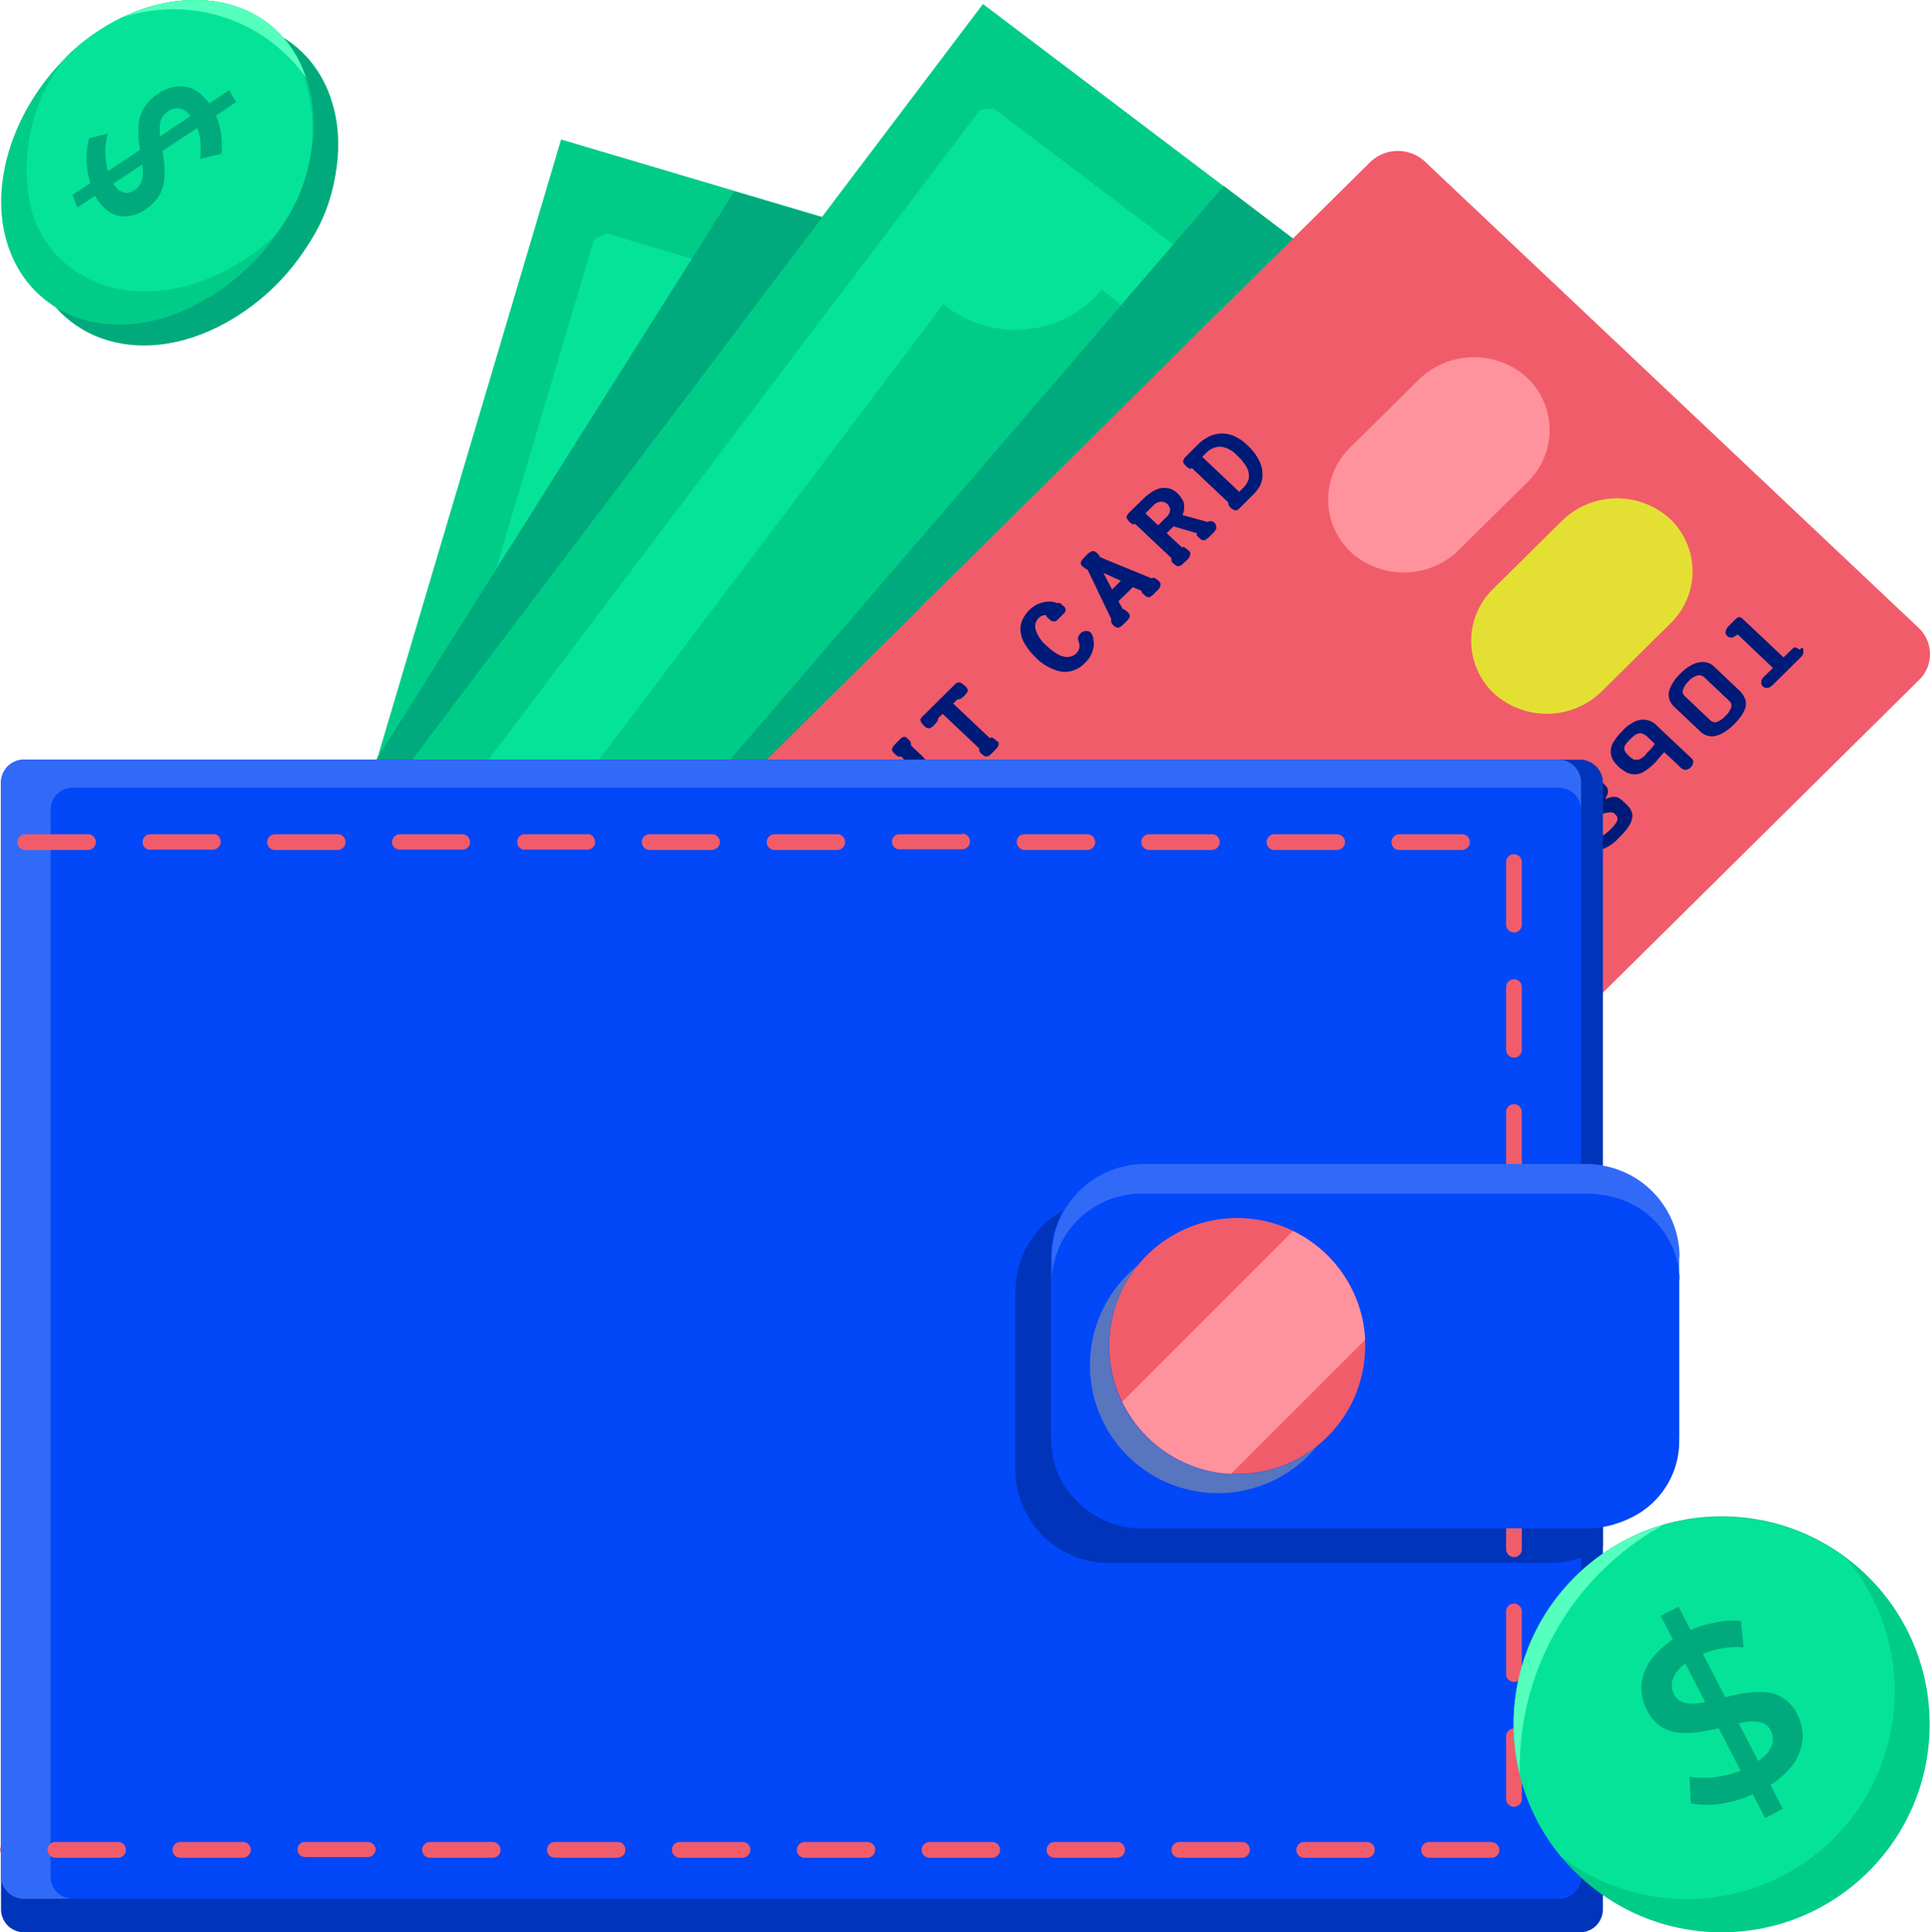 <?xml version="1.0" encoding="UTF-8"?> <svg xmlns="http://www.w3.org/2000/svg" width="56.41" height="56.487" viewBox="0 0 56.41 56.487"><g transform="translate(-11.48 -4.283)" style="isolation:isolate"><path d="M51.74,15.46l-.12.39-.36,1.2-.35,1.18-.44,1.5-2.01,6.76-.53,1.77-.02.07-.1.34-.11.36-.03.09-1.44,4.85-.23.78-.18.61-.12.4h0l-.93,3.14-.38,1.29-.05.18-.12.41-.12.42-.23.78-.4,1.34-.25.84-.89,3.01-4.04,13.6H20.41a.674.674,0,0,1-.68-.68V35.75l.13-.43.52-1.74,1.33-4.46.11-.36.03-.1.65-2.18,1.87-6.3L27.88,8.36l7.65,2.27,1.81.54,6.14,1.82.89.27,2.22.66,4.13,1.23,1.04.31Z" fill="#0c8"></path><path d="M25.92,58.67a3.25,3.25,0,1,1,4.1-2.17A3.287,3.287,0,0,1,25.92,58.67Z" fill="#608a74"></path><path d="M34.5,29.8a3.25,3.25,0,1,1,4.1-2.17A3.279,3.279,0,0,1,34.5,29.8Z" fill="#608a74"></path><path d="M49.13,17.02l-4.37-1.3-6.24-1.85-2.64-.78-1.81-.54-4.85-1.44a2.64,2.64,0,0,0-.38.18l-4,13.46-.52,1.74-.92,3.08-2.09,7.05-1.58,5.34v9.07l.28-.95,1.45-4.9,4.28-14.42,1.27-4.26.83-2.79,1.43-4.83.56-1.9a4.057,4.057,0,0,0,.76.14,3.2,3.2,0,0,0,3.42-2.15l.35.1,2.64.79,5.85,1.74h0l.12.03a3.032,3.032,0,0,0,.81,3,3.515,3.515,0,0,0,1.48.92.5.5,0,0,0,.13.04l-1.45,4.9-.31,1.04-.23.78-.11.36-.13.45-.98,3.29-.22.75-1.5,5.03-.27.9-.23.78-1.17,3.95-.41,1.39-1.43,4.83L33.77,60.77h2.68l.65-2.18.13-.45,3.66-12.33.2-.67h0l.28-.95.47-1.58v-.04l.19-.58h0l.26-.87.23-.78.29-.97,1.59-5.36.23-.77.27-.89.97-3.28.12-.39.03-.11.22-.76.39-1.32,2.71-9.13a2.4,2.4,0,0,0-.21-.34Z" fill="#05e399"></path><path d="M38.12,40.42a6.426,6.426,0,0,0-.14-.98.7.7,0,0,0-.03-.14c-.05-.2-.1-.4-.17-.6h0a7.066,7.066,0,0,0-.53-1.19h0a7.063,7.063,0,0,0-2.09-2.3,6.262,6.262,0,0,0-.55-.34,7.081,7.081,0,0,0-1.44-.61,6.142,6.142,0,0,0-.85-.19.585.585,0,0,1-.13-.02,6.376,6.376,0,0,0-.87-.07h-.05a6.763,6.763,0,0,0-1.91.24,5.222,5.222,0,0,0-.56.18,5.909,5.909,0,0,0-.89.4,6.887,6.887,0,0,0-2.8,2.76,6.574,6.574,0,0,0-.58,1.39,6.947,6.947,0,0,0,4.68,8.64,6.863,6.863,0,0,0,4.21-.08,6.954,6.954,0,0,0,4.42-4.58V42.9a7.14,7.14,0,0,0,.28-1.63,8.223,8.223,0,0,0,0-.86Zm-4.93,3.51a2.6,2.6,0,0,1-1.18.02l.22-.93.13-.56a1.568,1.568,0,0,0,1.11-.19.994.994,0,0,0,.4-.58,1.062,1.062,0,0,0-.13-.91.749.749,0,0,0-.46-.3,1.279,1.279,0,0,0-1.11.3c-.3.24-.75.61-1.37,1.09a4.952,4.952,0,0,1-1.23.76.488.488,0,0,0-.07.03,1.948,1.948,0,0,1-1.17.03,1.768,1.768,0,0,1-1.29-1.4A1.352,1.352,0,0,1,27,41a3.057,3.057,0,0,1,.02-.67l-.78-.23.33-1.11.78.22a3.32,3.32,0,0,1,.48-.78,1.945,1.945,0,0,1,.81-.56,1.8,1.8,0,0,1,.98-.08l-.24,1.53a1.2,1.2,0,0,0-.83.14.933.933,0,0,0-.36.56.779.779,0,0,0,.08.72.942.942,0,0,0,.51.35,1.557,1.557,0,0,0,1.23-.29,5.4,5.4,0,0,0,.68-.54c.33-.3.56-.49.68-.58a5.636,5.636,0,0,1,.51-.34,3.564,3.564,0,0,1,.59-.29,2.932,2.932,0,0,1,.43-.13,1.848,1.848,0,0,1,.65-.04.577.577,0,0,1,.14.03,1.952,1.952,0,0,1,.55.24,1.836,1.836,0,0,1,.64.71,1.535,1.535,0,0,1,.16.44h0a2.427,2.427,0,0,1,.06.78c-.01.12-.03.26-.05.41l.77.22-.04.13-.29.99-.8-.24a2.642,2.642,0,0,1-.54.77,2.139,2.139,0,0,1-.97.57Z" fill="#608a74"></path><path d="M60.08,19.44l-4.21,5.57-1.12,1.48-2.9,3.84-.49.65-3.1,4.1-.48.64-3.37,4.46-.14.18-.5.65-.39.51-.1.13-.63.83h0l-.02.03-.26.35-1,1.33-.91,1.21-3.51,4.64L30.71,58.3l-.22.29h0l-1.65,2.18H20.41a.674.674,0,0,1-.68-.68V31.5l.4-.53h0l1.39-1.85.27-.36.07-.1,1.38-1.82.27-.36,1.32-1.74,4.44-5.87,1.33-1.76,2.17-2.87,1.28-1.7,1.45-1.91L40.21,4.4l9.05,6.85,4.69,3.55,2.8,2.12,2.7,2.04.62.47Z" fill="#0c8"></path><path d="M38.9,26.81a2.338,2.338,0,1,0,0-.01Z" fill="#608a74"></path><path d="M57.09,19.98l-.24-.18-1.22-.92-3.52-2.66-.48-.36-.92-.7-3.04-2.3-7.14-5.4a2.713,2.713,0,0,0-.41.04l-2.79,3.69L35.88,13.1l-1.5,1.98-6.53,8.64-2.11,2.79-1.65,2.18-.21.28-.47.62L20.38,33.6l-.64.85v4.28l1.58-2.1,4.44-5.87,3.22-4.26,8.04-10.64,1.5-1.98.53-.71A3.325,3.325,0,0,0,43.46,13c.07-.08.14-.16.21-.25l.68.51,1.64,1.24,4.55,3.43.38.29.21.16a2.837,2.837,0,0,0-.57,1.51A3.488,3.488,0,0,0,52,22.94l-2.68,3.54-1.35,1.78-.05.06-.26.34-.21.27-.14.18-2.44,3.22-.58.77-.5.66-3.34,4.42-.56.74-.49.65-1.28,1.69-.85,1.12-3.86,5.11-4.3,5.69-3.73,4.94-.17.23-.17.23-.99,1.3a3.335,3.335,0,0,0-4.32.08v.12a.674.674,0,0,0,.68.68h6.21l1.75-2.32.06-.08.17-.23,1.49-1.97h0L38.37,45.2l.79-1.04,2.54-3.37.49-.65.6-.8,3.03-4.01.39-.51.16-.21h0l.33-.43,3.18-4.2.25-.33.24-.32.18-.23.34-.45,1.65-2.18,2.07-2.74h0l2.55-3.38a3.144,3.144,0,0,0-.08-.4Z" fill="#05e399"></path><path d="M33.17,34.26a6.142,6.142,0,0,0-.85-.19.585.585,0,0,1-.13-.02c-.12.17-.24.35-.36.53h0v.01c-.03.05-.07.11-.1.17s-.07.12-.1.17-.07.11-.1.17-.07.12-.1.17c-.02.03-.03.06-.05.09a.049.049,0,0,0,.03-.01l.09-.03c.06-.02.12-.05.18-.07.41-.16.69-.26.83-.3h0a4.522,4.522,0,0,1,1.25-.21,3.17,3.17,0,0,1,.45.02,1.562,1.562,0,0,1,.4.1,7.081,7.081,0,0,0-1.44-.61Zm-3.95.53a.123.123,0,0,0,.02.07.907.907,0,0,0,.35.5,1.035,1.035,0,0,0,.44.19l-.81-.76Zm3.95-.53a6.142,6.142,0,0,0-.85-.19.585.585,0,0,1-.13-.02c-.12.17-.24.35-.36.53h0v.01c-.03.05-.07.11-.1.17s-.07.12-.1.17-.07.11-.1.17-.07.12-.1.17c-.02.03-.03.06-.05.09a.049.049,0,0,0,.03-.01l.09-.03c.06-.02.12-.05.18-.07.41-.16.69-.26.83-.3h0a4.522,4.522,0,0,1,1.25-.21,3.17,3.17,0,0,1,.45.02,1.562,1.562,0,0,1,.4.1,7.081,7.081,0,0,0-1.44-.61Zm-3.95.53a.123.123,0,0,0,.02.07.907.907,0,0,0,.35.5,1.035,1.035,0,0,0,.44.19l-.81-.76Zm3.95-.53a6.142,6.142,0,0,0-.85-.19.585.585,0,0,1-.13-.02c-.12.17-.24.35-.36.53h0v.01c-.03.05-.07.11-.1.17s-.07.12-.1.17-.07.11-.1.17-.07.12-.1.17c-.02.03-.03.06-.05.09a.049.049,0,0,0,.03-.01l.09-.03c.06-.02.12-.05.18-.07.41-.16.69-.26.83-.3h0a4.522,4.522,0,0,1,1.25-.21,3.17,3.17,0,0,1,.45.02,1.562,1.562,0,0,1,.4.1,7.081,7.081,0,0,0-1.44-.61Zm-3.95.53a.123.123,0,0,0,.02.07.907.907,0,0,0,.35.5,1.035,1.035,0,0,0,.44.19l-.81-.76Zm8.65-2.29a6.784,6.784,0,0,0-.54-.78,7.079,7.079,0,0,0-1.17-1.15c-.02-.02-.04-.03-.06-.05s-.06-.05-.09-.07H36a6.757,6.757,0,0,0-.72-.46c-.04-.02-.07-.04-.11-.06h0a6.79,6.79,0,0,0-.87-.39,5.914,5.914,0,0,0-.82-.24h0a7.858,7.858,0,0,0-1.17-.17,5.208,5.208,0,0,0-.79,0c-.11,0-.22.02-.34.03h0a6.971,6.971,0,0,0-6.07,8.41,6.969,6.969,0,0,0,2.59,4.06,6.8,6.8,0,0,0,1.87,1.01,6.959,6.959,0,0,0,6.21-.79c.17-.12.34-.24.5-.37a6.955,6.955,0,0,0,1.16-1.2,6.708,6.708,0,0,0,.53-.82c.09-.16.17-.32.25-.49a2.288,2.288,0,0,0,.1-.23c.07-.17.13-.35.19-.52a6.989,6.989,0,0,0-.65-5.7Zm-2.6,6.86-.67-.51a2.289,2.289,0,0,1-.36.29,1.275,1.275,0,0,1-.25.15.887.887,0,0,1-.17.08,2.154,2.154,0,0,1-1.11.2,2.307,2.307,0,0,1-.84-.24l-.27-.15.85-1.27.12.06a1.479,1.479,0,0,0,.98.15.972.972,0,0,0,.57-.4,1.069,1.069,0,0,0,.21-.85h0v-.05a.823.823,0,0,0-.32-.44,1.093,1.093,0,0,0-.88-.16c-.08.01-.17.03-.27.05q-.525.18-1.56.51c-.03.01-.07.02-.11.03a5.1,5.1,0,0,1-1.5.29,1.886,1.886,0,0,1-1.1-.39,1.754,1.754,0,0,1-.72-1.76c0-.05.02-.1.02-.14a2.637,2.637,0,0,1,.29-.76l-.65-.49.24-.33.46-.6.65.48a3.1,3.1,0,0,1,.73-.56,1.852,1.852,0,0,1,.96-.24,1.737,1.737,0,0,1,.67.13,1.664,1.664,0,0,1,.27.13l-.22.4-.54.95a1.143,1.143,0,0,0-.83-.15.935.935,0,0,0-.54.4.209.209,0,0,0-.04.06.776.776,0,0,0-.15.57h0a.123.123,0,0,0,.02.07.907.907,0,0,0,.35.5,1.035,1.035,0,0,0,.44.19,1.792,1.792,0,0,0,.34.03h.1a1.641,1.641,0,0,0,.37-.05,5.151,5.151,0,0,0,.53-.15.049.049,0,0,0,.03-.01l.09-.03c.06-.02.12-.05.18-.07.41-.16.69-.26.83-.3h0a4.522,4.522,0,0,1,1.25-.21,3.17,3.17,0,0,1,.45.02,1.562,1.562,0,0,1,.4.1,1.083,1.083,0,0,1,.34.17c.07.05.14.11.21.17a1.849,1.849,0,0,1,.58,1.14,1.355,1.355,0,0,1,.01.35,2.292,2.292,0,0,1-.2.8.212.212,0,0,1-.03.07,3.484,3.484,0,0,1-.2.37l.65.48-.7.93Zm-6.05-4.57a.123.123,0,0,0,.02.07.907.907,0,0,0,.35.5,1.035,1.035,0,0,0,.44.19l-.81-.76Zm3.95-.53a6.142,6.142,0,0,0-.85-.19.585.585,0,0,1-.13-.02c-.12.17-.24.35-.36.53h0v.01c-.03.05-.07.11-.1.17s-.07.12-.1.17-.07.11-.1.17-.07.12-.1.17c-.02.03-.03.06-.05.09a.049.049,0,0,0,.03-.01l.09-.03c.06-.02.12-.05.18-.07.41-.16.69-.26.83-.3h0a4.522,4.522,0,0,1,1.25-.21,3.17,3.17,0,0,1,.45.02,1.562,1.562,0,0,1,.4.1,7.081,7.081,0,0,0-1.44-.61Zm-3.95.53a.123.123,0,0,0,.02.07.907.907,0,0,0,.35.5,1.035,1.035,0,0,0,.44.19l-.81-.76Zm3.95-.53a6.142,6.142,0,0,0-.85-.19.585.585,0,0,1-.13-.02c-.12.17-.24.35-.36.53h0v.01c-.03.05-.07.11-.1.17s-.07.12-.1.17-.07.11-.1.17-.07.12-.1.17c-.02.03-.03.06-.05.09a.049.049,0,0,0,.03-.01l.09-.03c.06-.02.12-.05.18-.07.41-.16.69-.26.83-.3h0a4.522,4.522,0,0,1,1.25-.21,3.17,3.17,0,0,1,.45.02,1.562,1.562,0,0,1,.4.1,7.081,7.081,0,0,0-1.44-.61Zm-3.95.53a.123.123,0,0,0,.02.07.907.907,0,0,0,.35.5,1.035,1.035,0,0,0,.44.19l-.81-.76Zm3.95-.53a6.142,6.142,0,0,0-.85-.19.585.585,0,0,1-.13-.02c-.12.17-.24.35-.36.53h0v.01c-.03.05-.07.11-.1.17s-.07.12-.1.17-.07.11-.1.17-.07.12-.1.17c-.02.03-.03.06-.05.09a.049.049,0,0,0,.03-.01l.09-.03c.06-.02.12-.05.18-.07.41-.16.69-.26.83-.3h0a4.522,4.522,0,0,1,1.25-.21,3.17,3.17,0,0,1,.45.02,1.562,1.562,0,0,1,.4.1,7.081,7.081,0,0,0-1.44-.61Zm-3.95.53a.123.123,0,0,0,.02.07.907.907,0,0,0,.35.5,1.035,1.035,0,0,0,.44.19l-.81-.76Zm3.95-.53a6.142,6.142,0,0,0-.85-.19.585.585,0,0,1-.13-.02c-.12.17-.24.35-.36.53h0v.01c-.03.05-.07.11-.1.17s-.07.12-.1.17-.07.11-.1.17-.07.12-.1.17c-.02.03-.03.06-.05.09a.049.049,0,0,0,.03-.01l.09-.03c.06-.02.12-.05.18-.07.41-.16.69-.26.83-.3h0a4.522,4.522,0,0,1,1.25-.21,3.17,3.17,0,0,1,.45.02,1.562,1.562,0,0,1,.4.1,7.081,7.081,0,0,0-1.44-.61Z" fill="#608a74"></path><path d="M53.11,8.99,67.56,22.64a1.052,1.052,0,0,1,0,1.53L44.14,47.34a1.152,1.152,0,0,1-1.59.04L28.1,33.73a1.052,1.052,0,0,1,0-1.53L51.52,9.03a1.162,1.162,0,0,1,1.59-.04Z" fill="#f15c6a"></path><path d="M53.6,31.92l-.02-.02c-.16-.17-.32-.34-.48-.5a12.814,12.814,0,0,0-1.25-1.07,12.159,12.159,0,0,0-1.48-.97,3.071,3.071,0,0,0-.31-.17l-.12-.06c-.16-.09-.33-.17-.49-.25a13.481,13.481,0,0,0-1.48-.6h-.03a14.373,14.373,0,0,0-1.71-.46,14.378,14.378,0,0,0-5.95.06c-.12.03-.25.05-.37.08a14.118,14.118,0,0,0-1.71.53.076.076,0,0,0-.05.02c-.35.13-.7.28-1.04.44h-.02a3.778,3.778,0,0,0-.35.17c-.34.17-.67.36-.99.55a2.393,2.393,0,0,0-.21.13,2.263,2.263,0,0,0-.2.13c-.03.02-.05.03-.08.05-.08.05-.16.11-.24.17-.25.18-.5.36-.75.56h0a13.305,13.305,0,0,0-1.06.93,14.606,14.606,0,0,0-1.29,1.43c-.09.12-.19.24-.27.36-.13.18-.26.36-.38.54s-.25.39-.37.59c-.03.05-.06.1-.09.16-.17.28-.32.57-.46.86-.03.07-.06.13-.09.2l.12.11h0l.5.47a5.766,5.766,0,0,1,.27-.56c.07-.15.14-.29.22-.43a.405.405,0,0,1,.05-.09.949.949,0,0,1,.1-.17c.03-.06.07-.12.1-.17s.07-.11.1-.17.07-.12.1-.17v-.01h0c.12-.18.24-.36.36-.53a2.426,2.426,0,0,0,.14-.2c.08-.1.15-.21.23-.31a.435.435,0,0,1,.06-.07c.05-.07.11-.13.16-.2s.11-.13.16-.19c.1-.12.2-.23.31-.35s.22-.24.34-.36c.06-.07.13-.13.19-.2.1-.1.21-.2.32-.3.13-.12.27-.24.41-.35l.05-.05c.11-.09.23-.19.34-.27.21-.17.43-.32.65-.48.14-.1.28-.19.42-.28.24-.15.48-.29.72-.43a12.517,12.517,0,0,1,1.33-.64h.03c.13-.06.26-.1.39-.16.08-.03.17-.06.25-.09.05-.02.11-.04.17-.06.27-.09.56-.18.84-.26h0c.13-.04.25-.07.37-.1a1.163,1.163,0,0,1,.18-.04,2.048,2.048,0,0,1,.24-.05,13.436,13.436,0,0,1,5.5-.05c.16.03.31.06.46.1q.5.12.99.27a2.5,2.5,0,0,1,.25.09,1.945,1.945,0,0,1,.22.08,11.087,11.087,0,0,1,1.37.59l.36.18c.07.04.15.08.22.12.04.02.08.05.12.07a11.506,11.506,0,0,1,1.36.91,11.1,11.1,0,0,1,1.16,1,2.835,2.835,0,0,1,.24.25,12.149,12.149,0,0,1,2.6,4.02l.63-.62a13.047,13.047,0,0,0-2.39-3.7Z" fill="#d84d59"></path><path d="M40.64,29.1c-.03-.14-.07-.29-.11-.43a.075.075,0,0,0-.01-.05c-.04-.13-.08-.27-.12-.41l-.11-.34h0l-.37.08a14.118,14.118,0,0,0-1.71.53.076.076,0,0,0-.05.02c-.35.13-.7.28-1.04.44H37.1a3.778,3.778,0,0,0-.35.17c-.34.17-.67.36-.99.55a2.393,2.393,0,0,0-.21.13,2.263,2.263,0,0,0-.2.13c-.03.02-.05.03-.08.05-.08.05-.16.11-.24.17-.25.18-.5.36-.75.56h0a13.305,13.305,0,0,0-1.06.93,14.606,14.606,0,0,0-1.29,1.43c-.09.12-.19.24-.27.36-.13.18-.26.36-.38.54s-.25.39-.37.59c-.03.05-.06.1-.09.16-.17.28-.32.57-.46.86-.03.07-.06.13-.09.2l.12.11h0l.5.47a5.766,5.766,0,0,1,.27-.56c.07-.15.14-.29.22-.43a.405.405,0,0,1,.05-.09.949.949,0,0,1,.1-.17c.03-.06.07-.12.1-.17s.07-.11.1-.17.07-.12.1-.17h0v-.01h0c.12-.18.24-.36.36-.53a2.426,2.426,0,0,0,.14-.2c.08-.1.15-.21.23-.31a.435.435,0,0,1,.06-.07c.05-.07.11-.13.16-.2s.11-.13.17-.19c.1-.12.2-.24.31-.35s.23-.25.35-.36c.06-.06.12-.12.19-.18.11-.11.21-.21.32-.3.14-.12.27-.24.41-.36s.26-.22.4-.32c.21-.16.42-.32.64-.47.14-.1.29-.19.43-.28.22-.14.45-.28.69-.41h.01l.06-.03a.035.035,0,0,1,.02-.01c.03-.02.07-.04.1-.06.15-.08.3-.15.45-.23h.01c.23-.12.47-.23.71-.33h.03c.13-.06.26-.1.39-.16.08-.03.17-.06.25-.09.05-.02.11-.04.17-.06.27-.09.56-.18.84-.26h0c.03.1.06.21.08.31a12.441,12.441,0,0,1,.38,2.84c0,.26,0,.52-.02.78a12.649,12.649,0,0,1-1.56,5.49c-.06.12-.13.23-.19.35-.03.04-.05.09-.08.13-.04.07-.09.14-.13.21-.08.12-.16.25-.25.37a12.852,12.852,0,0,1-1.76,2.07l.1.09.49.46a12.885,12.885,0,0,0,1.35-1.51q.42-.54.78-1.11c.07-.12.14-.23.21-.34s.14-.23.2-.34a13.575,13.575,0,0,0,1.66-5.71c.02-.26.02-.53.02-.79a12.845,12.845,0,0,0-.35-3.02Z" fill="#d84d59"></path><path d="M51.88,37.86c-.24.13-.48.28-.71.43a14.2,14.2,0,0,0-4.36,4.37c-.07.11-.14.23-.21.34s-.14.23-.2.35a13.46,13.46,0,0,0-1.21,2.96h0l1.27-1.27a13.279,13.279,0,0,1,.63-1.32,3.973,3.973,0,0,1,.2-.35c.07-.12.14-.23.21-.34A13.373,13.373,0,0,1,51,39.34c.24-.17.48-.34.73-.49.23-.15.47-.28.7-.41l.12-.06c.4-.21.81-.4,1.23-.58l1.29-1.27a14.264,14.264,0,0,0-3.2,1.34Z" fill="#d84d59"></path><path d="M50.22,29.72l-.21.35-2.65,4.48-.41.69-3.36,5.68-.41.69-2.41,4.08-.6-.56,2.31-3.9.41-.69,3.36-5.68.41-.68,2.65-4.48.2-.36Z" fill="#d84d59"></path><path d="M47.52,43.03l.64.34-.6.59-.45-.24-.7-.38-3.23-1.73-.7-.38L38.9,39.31l-.7-.38-6.77-3.64h-.01l-.36-.2.41-.68.35.19h.02l6.77,3.64.7.38,3.58,1.92.7.38,3.23,1.73Z" fill="#d84d59"></path><path d="M52.46,38.43l-.02-.02c-.17-.19-.36-.37-.55-.55a21.746,21.746,0,0,0-3.62-2.78c-.29-.18-.6-.36-.9-.53-.11-.07-.23-.13-.35-.2-.1-.05-.2-.11-.3-.15l-.05-.03c-.14-.07-.27-.14-.41-.21-.54-.27-1.08-.51-1.62-.73-.1-.04-.21-.08-.32-.12a20.194,20.194,0,0,0-2.12-.7c-.4-.11-.8-.21-1.19-.29q-.405-.09-.81-.15a16.913,16.913,0,0,0-2.85-.25,10.933,10.933,0,0,0-2.89.37c-.19.05-.38.11-.56.17-.09.03-.18.07-.27.1h-.01a5.909,5.909,0,0,0-1.5.85,1.063,1.063,0,0,0-.11.09l-.23.2a4.681,4.681,0,0,0-.43.46,4.78,4.78,0,0,0-.41.59c-.03.05-.06.1-.09.16a3.907,3.907,0,0,0-.35.85c-.03.1-.06.21-.08.31h0l.5.47.21.2a3.794,3.794,0,0,1,.31-1.2.212.212,0,0,1,.03-.07c.03-.06.05-.12.08-.18s.07-.12.1-.17.07-.11.1-.17.08-.11.12-.17a4.037,4.037,0,0,1,.48-.54c.06-.05.12-.11.19-.16.01-.01.03-.02.04-.03a4.675,4.675,0,0,1,.77-.51,8.975,8.975,0,0,1,4.56-.87,14.471,14.471,0,0,1,2.3.26c.27.05.53.1.81.16.33.07.65.16.99.25.61.17,1.23.38,1.85.61.19.07.39.15.59.23.54.22,1.08.47,1.62.74.07.03.14.07.2.1h.03c.12.07.24.13.35.2s.24.13.35.19c.28.16.56.32.83.48a21.274,21.274,0,0,1,3.4,2.56c.17.15.33.31.49.47l.09.09c.16.17.32.33.48.5l.56-.55-.33-.36Z" fill="#d84d59"></path><path d="M44.11,43.15a.274.274,0,0,0-.04-.07l-.07.07-.02-.02a.219.219,0,0,0-.05-.03.142.142,0,0,0-.06-.02.075.075,0,0,0-.05.01l-.29.28-.06-.05-.84-.79h0l-.32-.31a.108.108,0,0,0-.07-.03.187.187,0,0,0-.1.05l-.07.07-.13.13a.835.835,0,0,0-.08.12v.06s-.02.03-.01.04a.136.136,0,0,0,.06.1.161.161,0,0,0,.07.04h.07a.412.412,0,0,0,.08-.03c.03-.02.05-.04.08-.06l.18.17.04.04.81.77-.28.27a.274.274,0,0,0-.04.05.145.145,0,0,0-.02.07v.07a.153.153,0,0,0,.11.11h.07a.145.145,0,0,0,.07-.02.1.1,0,0,0,.05-.04l.03-.03.84-.83s.02-.03.03-.05a.142.142,0,0,0,.02-.06v-.07Z" fill="#001a78"></path><path d="M45.72,41.55a.179.179,0,0,0-.05-.07.251.251,0,0,0-.07-.04h-.08a.212.212,0,0,0-.07.03.1.1,0,0,0-.06.05l-.23.23-.52.52-.14-.13a.643.643,0,0,1-.12-.15.148.148,0,0,1,0-.13.556.556,0,0,1,.1-.15c.05-.06.12-.12.2-.2h0a1.986,1.986,0,0,0,.21-.25.435.435,0,0,0,.07-.23.368.368,0,0,0-.06-.22,1.209,1.209,0,0,0-.19-.23h0a.886.886,0,0,0-.24-.17.3.3,0,0,0-.1-.02h-.14a.579.579,0,0,0-.27.12.856.856,0,0,0-.17.13h0a1.689,1.689,0,0,0-.14.14,1.538,1.538,0,0,0-.12.13c-.03.03-.05.06-.08.09a2.077,2.077,0,0,0-.15.2.349.349,0,0,0-.06.18c0,.05,0,.1.04.13h0a.326.326,0,0,0,.12.06h0a.445.445,0,0,0,.13-.05h.01s.05-.07.07-.1a.159.159,0,0,1,.05-.1c.02-.04.05-.08.08-.13.03-.03.06-.07.09-.1.01-.02.03-.03.05-.05a1.007,1.007,0,0,1,.18-.15.365.365,0,0,1,.14-.07h.05a.127.127,0,0,1,.06.01.621.621,0,0,1,.12.08h0a.629.629,0,0,1,.08.11.161.161,0,0,1,.03.09.224.224,0,0,1-.03.1.729.729,0,0,1-.09.11l-.05.05-.17.17a1.807,1.807,0,0,0-.18.23.492.492,0,0,0-.08.22v.06a.332.332,0,0,0,.05.16.854.854,0,0,0,.18.23l.31.29a.312.312,0,0,0,.13.06c.05,0,.1-.03.17-.1l.13-.13.59-.59.17-.16a.249.249,0,0,0,.05-.07.212.212,0,0,0,.03-.07V41.6Z" fill="#001a78"></path><path d="M47.19,39.8a1.013,1.013,0,0,0-.2-.24,1.3,1.3,0,0,0-.14-.12.746.746,0,0,0-.12-.07.92.92,0,0,0-.09-.03h-.07a.277.277,0,0,0-.01-.09.18.18,0,0,0-.04-.09c-.02-.03-.05-.07-.07-.1a.679.679,0,0,0-.12-.12.853.853,0,0,0-.25-.17.4.4,0,0,0-.24-.02.853.853,0,0,0-.26.12,2.842,2.842,0,0,0-.31.26,2.317,2.317,0,0,0-.22.25.88.88,0,0,0-.12.2.308.308,0,0,0-.02.16.174.174,0,0,0,.06.12h0a.2.2,0,0,0,.12.04.176.176,0,0,0,.13-.06h0a.593.593,0,0,0,.04-.06.219.219,0,0,0,.03-.05c0-.02.01-.03.01-.05a.055.055,0,0,1,.02-.05.381.381,0,0,1,.08-.13,1.742,1.742,0,0,1,.12-.14h.01a1.16,1.16,0,0,1,.17-.16.277.277,0,0,1,.12-.05.155.155,0,0,1,.11.03.729.729,0,0,1,.11.09c.04.04.06.07.08.09a.133.133,0,0,1,.03.08.1.1,0,0,1-.02.07.3.3,0,0,1-.05.07l-.31.3a.461.461,0,0,0-.07.13.14.14,0,0,0,.05.14.3.3,0,0,0,.07.05h.07a.108.108,0,0,0,.07-.03c.02-.02.04-.03.06-.05l.33-.32s.1-.07.14-.06.11.05.18.12a.436.436,0,0,1,.09.11.139.139,0,0,1,.02.11.266.266,0,0,1-.05.13.636.636,0,0,1-.14.16l-.02.02a1.3,1.3,0,0,1-.14.12.55.55,0,0,1-.09.07.108.108,0,0,1-.07.03.076.076,0,0,0-.05.02h-.06a.169.169,0,0,0-.05.02l-.05.05h0a.539.539,0,0,0-.06.13.154.154,0,0,0,.05.13h0a.416.416,0,0,0,.12.06.615.615,0,0,0,.13-.01c.05-.02.09-.04.14-.06a.642.642,0,0,0,.13-.1,1.27,1.27,0,0,0,.12-.1l.1-.1.02-.02a1.892,1.892,0,0,0,.28-.33.579.579,0,0,0,.12-.27.352.352,0,0,0-.05-.24Z" fill="#001a78"></path><path d="M48.89,38.42a.321.321,0,0,0-.03-.05l-.52-.49.05-.05a.461.461,0,0,0,.07-.13.149.149,0,0,0-.06-.14.155.155,0,0,0-.14-.04.258.258,0,0,0-.13.08h0l-.03.05-.55-.52a.341.341,0,0,0-.13-.05.224.224,0,0,0-.15.08.189.189,0,0,0-.07.14.166.166,0,0,0,.05.12l.55.52-.38.38-.54-.51s-.09-.06-.14-.05a.224.224,0,0,0-.15.08.21.21,0,0,0-.06.08c0,.03-.01.05-.01.08a.1.1,0,0,0,.02.07.1.1,0,0,0,.04.05l.71.67a.191.191,0,0,0,.08.04q.03,0,.09-.06l.59-.59.52.49s.03.02.05.03a.163.163,0,0,0,.07,0,.134.134,0,0,0,.08-.02.351.351,0,0,0,.08-.05c.02-.03.05-.05.06-.08a.235.235,0,0,0,.02-.08.17.17,0,0,0-.01-.07Z" fill="#001a78"></path><path d="M51.63,35.4a.944.944,0,0,0-.19-.24,2.793,2.793,0,0,0-.24-.19.328.328,0,0,0-.21-.05.352.352,0,0,0-.21.07,1.636,1.636,0,0,0-.24.19l-.4.4-.39-.37.6-.6.07-.07a.251.251,0,0,0,.04-.07V34.4c0-.02-.03-.05-.05-.08h0a.191.191,0,0,0-.08-.04h-.08a.127.127,0,0,0-.07.04c-.02.02-.04.03-.06.05a.728.728,0,0,1-.07.06l-.12.12-.15.15-.16.16-.14.14-.09.09a.242.242,0,0,0-.1.16.176.176,0,0,0,.06.13l.58.55s.07.06.1.08a.149.149,0,0,0,.09.02.308.308,0,0,0,.09-.04.47.47,0,0,0,.11-.1l.52-.51s.1-.07.14-.06a.38.38,0,0,1,.17.12.436.436,0,0,1,.09.11.139.139,0,0,1,.02.11.266.266,0,0,1-.05.13.83.83,0,0,1-.13.16,1.667,1.667,0,0,1-.15.14.489.489,0,0,1-.11.07.133.133,0,0,1-.07.03.073.073,0,0,0-.06.02.142.142,0,0,0-.06.02.328.328,0,0,0-.08.06h0a.341.341,0,0,0-.05.13.135.135,0,0,0,.05.12h0a.192.192,0,0,0,.17.06.381.381,0,0,0,.19-.06,1.015,1.015,0,0,0,.18-.13c.06-.05.11-.1.16-.14l.07-.07a1.892,1.892,0,0,0,.28-.33.976.976,0,0,0,.12-.26.315.315,0,0,0-.05-.23Z" fill="#001a78"></path><path d="M53.29,33.71a1.087,1.087,0,0,0-.17-.22.886.886,0,0,0-.24-.17.533.533,0,0,0-.24-.06.475.475,0,0,0-.25.07,1.273,1.273,0,0,0-.28.22l-.14.14c-.05.05-.11.12-.18.2l-.5-.48a.341.341,0,0,0-.13-.05.224.224,0,0,0-.15.08.21.21,0,0,0-.06.08.235.235,0,0,0-.02.08.17.17,0,0,0,.01.07.1.1,0,0,0,.04.05l1.01.95a.51.51,0,0,0,.25.15.528.528,0,0,0,.25,0,.727.727,0,0,0,.26-.11,1.51,1.51,0,0,0,.26-.2,1.617,1.617,0,0,0,.25-.31.78.78,0,0,0,.09-.27.519.519,0,0,0-.05-.24Zm-.41.43a1.01,1.01,0,0,1-.12.13.789.789,0,0,1-.15.12.22.22,0,0,1-.13.04.18.18,0,0,1-.12-.03.47.47,0,0,1-.12-.09l-.2-.19a.736.736,0,0,1,.05-.06.1.1,0,0,1,.04-.05l.07-.07.11-.11a1.526,1.526,0,0,1,.15-.13.208.208,0,0,1,.12-.05.215.215,0,0,1,.11.02.77.77,0,0,1,.13.09.5.5,0,0,1,.1.13.172.172,0,0,1,.02.12c0,.04-.03.07-.06.12Z" fill="#001a78"></path><path d="M54.81,32.47,53.6,31.33a.894.894,0,0,0-.12-.09.123.123,0,0,0-.1-.02.237.237,0,0,0-.12.05,1.3,1.3,0,0,0-.14.12l-.02.02-.58.57-.18.18a.461.461,0,0,0-.07.13c0,.05,0,.1.05.13a.164.164,0,0,0,.14.05.273.273,0,0,0,.13-.07l.17-.17.56-.56.25.24.02.02.9.85a.341.341,0,0,0,.13.05.224.224,0,0,0,.15-.08.206.206,0,0,0,.07-.14.19.19,0,0,0-.05-.13Z" fill="#001a78"></path><path d="M56.38,30.7a1.013,1.013,0,0,0-.2-.24,2.794,2.794,0,0,0-.24-.19.328.328,0,0,0-.21-.05.437.437,0,0,0-.21.07,1.636,1.636,0,0,0-.24.19l-.41.4-.39-.37.61-.6a.6.6,0,0,0,.06-.07.251.251,0,0,0,.04-.07V29.7c0-.02-.03-.05-.05-.08h0a.377.377,0,0,0-.08-.05h-.09a.127.127,0,0,0-.07.04.265.265,0,0,1-.06.05l-.06.06-.12.12c-.05.05-.1.1-.15.16l-.16.16-.14.14-.09.09a.242.242,0,0,0-.1.16.194.194,0,0,0,.06.13l.58.55s.07.06.1.08a.1.1,0,0,0,.09.02.163.163,0,0,0,.09-.04.9.9,0,0,0,.11-.1l.52-.51s.1-.07.15-.06a.4.4,0,0,1,.18.12.436.436,0,0,1,.09.11.2.2,0,0,1,.03.11.266.266,0,0,1-.05.13.83.83,0,0,1-.13.16,1.667,1.667,0,0,1-.15.14.594.594,0,0,1-.11.08.133.133,0,0,1-.07.03.127.127,0,0,0-.06.01.142.142,0,0,0-.06.02c-.02,0-.05.03-.08.06h0a.539.539,0,0,0-.06.13.166.166,0,0,0,.05.13h0a.2.2,0,0,0,.17.06.426.426,0,0,0,.18-.06.678.678,0,0,0,.18-.13c.06-.05.11-.1.16-.15l.07-.07a2.349,2.349,0,0,0,.28-.32.738.738,0,0,0,.12-.26.352.352,0,0,0-.05-.24Z" fill="#001a78"></path><path d="M59.15,27.96a.9.9,0,0,0-.16-.19,1.35,1.35,0,0,0-.15-.13.338.338,0,0,0-.12-.06h-.13a.757.757,0,0,0-.19.07,1.561,1.561,0,0,0,.07-.17.165.165,0,0,0,0-.12c0-.04-.03-.07-.07-.12l-.15-.15a.963.963,0,0,0-.23-.16.36.36,0,0,0-.23-.02.667.667,0,0,0-.26.12,2.352,2.352,0,0,0-.55.54.625.625,0,0,0-.11.24.409.409,0,0,0,.03.22,1.119,1.119,0,0,0,.18.23c.07.06.12.11.16.14a.338.338,0,0,0,.12.06.563.563,0,0,0,.13,0,.665.665,0,0,0,.18-.08,1.361,1.361,0,0,0-.06.2v.13a.3.3,0,0,0,.06.11c.03.03.07.07.13.12a.771.771,0,0,0,.19.14.564.564,0,0,0,.12.04h.12a.586.586,0,0,0,.25-.09,1.223,1.223,0,0,0,.33-.27l.08-.08a1.659,1.659,0,0,0,.2-.25.656.656,0,0,0,.1-.26.3.3,0,0,0-.05-.21Zm-1.56.11a.2.2,0,0,1-.09-.02c-.03-.02-.06-.05-.1-.08a.332.332,0,0,1-.08-.11.17.17,0,0,1,0-.1.407.407,0,0,1,.06-.11,1.309,1.309,0,0,1,.12-.13,1.347,1.347,0,0,0,.12-.12.489.489,0,0,1,.11-.07.118.118,0,0,1,.1-.01.137.137,0,0,1,.1.06.569.569,0,0,1,.11.12.161.161,0,0,1,.03.09.238.238,0,0,1-.04.12,1.284,1.284,0,0,1-.12.2c-.09.05-.16.1-.21.12a.513.513,0,0,1-.12.05Zm.71.64h-.1c-.02,0-.03-.02-.05-.03s-.03-.02-.04-.03h0l-.02-.04a.2.2,0,0,1-.02-.09.864.864,0,0,1,.01-.15.905.905,0,0,1,.08-.23,1.182,1.182,0,0,1,.23-.09,1.155,1.155,0,0,1,.16-.02c.04,0,.07,0,.09.02.02,0,.02.01.02.01l.03.03a.319.319,0,0,1,.06.08.139.139,0,0,1,0,.09.242.242,0,0,1-.06.11,1.3,1.3,0,0,1-.12.14,1.579,1.579,0,0,1-.16.14.138.138,0,0,0-.04.03A.133.133,0,0,1,58.3,28.71Z" fill="#001a78"></path><path d="M60.95,26.49h0a.14.14,0,0,0-.04-.05l-1.01-.95a.51.51,0,0,0-.25-.15.53.53,0,0,0-.25-.01.685.685,0,0,0-.25.11.964.964,0,0,0-.25.21,1.617,1.617,0,0,0-.25.31.484.484,0,0,0-.09.27.519.519,0,0,0,.05.24c0,.01.02.03.02.04a1.02,1.02,0,0,0,.39.35.533.533,0,0,0,.24.06.5.5,0,0,0,.25-.07,1.568,1.568,0,0,0,.28-.21l.04-.04a.481.481,0,0,0,.09-.1c.02-.02.04-.05.06-.07.04-.05.09-.1.14-.16l.24.22.26.25a.353.353,0,0,0,.12.05.274.274,0,0,0,.21-.15.235.235,0,0,0,.02-.08.084.084,0,0,0-.02-.07Zm-1.62,0h-.08c-.01,0-.02,0-.04-.02a.47.47,0,0,1-.12-.09.583.583,0,0,1-.11-.13.172.172,0,0,1-.02-.12c0-.04.03-.07.06-.12a1.548,1.548,0,0,1,.26-.25.382.382,0,0,1,.13-.04.18.18,0,0,1,.12.03.47.47,0,0,1,.12.09l.2.19s-.05.06-.07.09-.05.06-.07.08l-.06.06-.04.04h0a.484.484,0,0,1-.24.19h-.02Z" fill="#001a78"></path><path d="M62.48,24.71a.671.671,0,0,0-.16-.24h0l-.73-.69a.46.46,0,0,0-.22-.13.528.528,0,0,0-.25,0,.727.727,0,0,0-.26.11,1.2,1.2,0,0,0-.26.21,1.151,1.151,0,0,0-.34.53.469.469,0,0,0,.15.44l.75.71a.512.512,0,0,0,.23.14.426.426,0,0,0,.25,0,.91.91,0,0,0,.25-.11,1.74,1.74,0,0,0,.27-.22,1.69,1.69,0,0,0,.22-.26.81.81,0,0,0,.12-.25.489.489,0,0,0-.01-.24Zm-.41.27a.563.563,0,0,1-.17.24.628.628,0,0,1-.24.17.2.2,0,0,1-.2-.06l-.74-.7a.173.173,0,0,1-.05-.18.607.607,0,0,1,.16-.25.573.573,0,0,1,.26-.17.208.208,0,0,1,.2.05l.73.69a.192.192,0,0,1,.06.2Z" fill="#001a78"></path><path d="M64.19,23.28a.274.274,0,0,0-.04-.07l-.07.07-.02-.02c-.01,0-.03-.02-.05-.03s-.04-.02-.06-.02a.075.075,0,0,0-.05.01l-.29.28-1.22-1.15a.239.239,0,0,0-.07-.03.187.187,0,0,0-.1.05l-.07.07-.13.13a.332.332,0,0,0-.08.11.224.224,0,0,0-.03.1.179.179,0,0,0,.06.1.161.161,0,0,0,.07.04h.07a.2.2,0,0,0,.08-.04c.03-.02.05-.03.08-.05l1.03.98-.28.27a.189.189,0,0,0-.04.06.145.145,0,0,0-.02.07v.07a.1.1,0,0,0,.05.07.127.127,0,0,0,.07.04h.07a.108.108,0,0,0,.07-.03c.02-.01.04-.03.06-.04l.86-.85s.02-.03.03-.05a.142.142,0,0,0,.02-.06v-.07Z" fill="#001a78"></path><path d="M33.36,32.91a.725.725,0,0,0-.05-.12h0a.14.14,0,0,0-.04-.05l-.01-.01h0a.123.123,0,0,0-.05-.02h-.08a.134.134,0,0,0-.08.02.3.3,0,0,0-.07.05.252.252,0,0,0-.07.12.448.448,0,0,0,.01.12h0a.47.47,0,0,0,.02.05h0v.08a.2.2,0,0,1-.02.1.266.266,0,0,1-.06.1.381.381,0,0,1-.13.09.213.213,0,0,1-.12.03h-.06a.675.675,0,0,1-.24-.08,1.968,1.968,0,0,1-.23-.16c-.03-.03-.06-.05-.09-.08l-.02-.02-.05-.05a.957.957,0,0,1-.27-.41.365.365,0,0,1,.08-.34.227.227,0,0,1,.11-.07.216.216,0,0,1,.11-.01.127.127,0,0,0,.04.07l.09.08a.207.207,0,0,0,.11.03.152.152,0,0,0,.1-.06l.18-.18a.135.135,0,0,0,.02-.2h0l-.02-.02s0-.01-.02-.02h-.01a.274.274,0,0,1-.04-.05.142.142,0,0,0-.06-.02h-.07a.526.526,0,0,0-.18-.04.68.68,0,0,0-.2.02.739.739,0,0,0-.22.08.951.951,0,0,0-.2.15.89.89,0,0,0-.2.29c0,.02-.02.05-.02.07a.782.782,0,0,0-.02.27.677.677,0,0,0,.07.27.405.405,0,0,0,.05.09,1.663,1.663,0,0,0,.3.38h0a.923.923,0,0,0,.09.08,1.337,1.337,0,0,0,.58.33.5.5,0,0,0,.12.02h.09a.827.827,0,0,0,.59-.27.94.94,0,0,0,.18-.24.049.049,0,0,1,.01-.03.792.792,0,0,0,.05-.24.555.555,0,0,0-.02-.19Z" fill="#001a78"></path><path d="M35.23,31.3l-.02-.03a.225.225,0,0,1-.05-.05c-.02-.01-.04-.03-.06-.03s-.04-.01-.06,0a.254.254,0,0,0-.07.02h-.03l-.02-.01-.68-.19v-.04a.519.519,0,0,0,.05-.12.653.653,0,0,0,0-.14h0a.406.406,0,0,0-.05-.17.642.642,0,0,0-.13-.17.584.584,0,0,0-.26-.15.615.615,0,0,0-.27,0,1.111,1.111,0,0,0-.27.13,1.591,1.591,0,0,0-.24.2l-.41.4s-.07.09-.05.13a.21.21,0,0,0,.08.11c.03.02.05.04.08.06a.1.1,0,0,0,.09,0l.38.36.57.54h0l.09.09.02.02v.09c.02.02.04.05.06.07a.55.55,0,0,0,.09.07c.02,0,.05.01.07,0a.206.206,0,0,0,.09-.05,1.425,1.425,0,0,1,.12-.11.462.462,0,0,0,.07-.07.251.251,0,0,0,.04-.07c0-.02.01-.05.01-.07a.086.086,0,0,0-.03-.06h0l-.05-.04s-.05-.04-.08-.06a.115.115,0,0,0-.1-.01l-.1-.09h0l-.33-.32.2-.2.54.16h.01l.13.04v.05a.076.076,0,0,0,.02.04h0a1.115,1.115,0,0,0,.1.09.083.083,0,0,0,.08.02.187.187,0,0,0,.1-.05c.04-.03.08-.07.15-.13a.374.374,0,0,0,.06-.07c.02-.02.03-.05.05-.07a.088.088,0,0,0,.01-.07.074.074,0,0,0-.03-.07Zm-2.08-.33.22-.22a.326.326,0,0,1,.23-.12.279.279,0,0,1,.18.06.262.262,0,0,1,.09.19.347.347,0,0,1-.13.22l-.22.22-.37-.35Z" fill="#001a78"></path><path d="M36.8,29.75l-.03-.03-.03-.03h0l-.03-.03a.108.108,0,0,0-.07-.03h-.07a.2.2,0,0,0-.08.04.431.431,0,0,0-.11.11c-.01.01-.03.03-.03.04a.149.149,0,0,0-.02.09l-.45.45-.44-.41h-.01l.12-.13.1-.1h.07c.01,0,.02,0,.03-.02.01,0,.02-.01.03-.02l.03-.03a.923.923,0,0,0,.08-.09.2.2,0,0,0,.04-.08.134.134,0,0,0-.02-.08.271.271,0,0,0-.09-.1.374.374,0,0,0-.07-.06.108.108,0,0,0-.07-.03h-.07a.1.1,0,0,0-.07.05l-.05.05s-.05.06-.08.09a.116.116,0,0,0-.02.1l-.22.22-.38-.35.22-.21.24-.24a.308.308,0,0,0,.11-.02.647.647,0,0,0,.09-.08.462.462,0,0,1,.07-.07c0-.01.02-.03.02-.04s0-.02.01-.02v-.06c0-.02-.02-.04-.04-.06l-.11-.1c-.06-.06-.13-.05-.21.02l-.29.29h-.01l-.59.6a.3.3,0,0,0-.05.07v.06a.086.086,0,0,0,.03.06.031.031,0,0,0,.01.02l.04.04c.02.03.05.04.07.06a.134.134,0,0,0,.09.02l.22.21h0l.32.3.53.51v.08c0,.01.02.02.02.03l.07.07c.03.02.05.04.07.04h.07a.146.146,0,0,0,.08-.05l.26-.26.53-.52h0s.02-.02.02-.03l.05-.05s.04-.05.06-.08a.1.1,0,0,0,.02-.07.075.075,0,0,0-.04-.07Z" fill="#001a78"></path><path d="M38.17,28.03a.771.771,0,0,0-.1-.25,1.135,1.135,0,0,0-.15-.23c-.06-.07-.12-.14-.18-.2a1.27,1.27,0,0,0-.29-.21.894.894,0,0,0-.35-.11.913.913,0,0,0-.39.05,1.026,1.026,0,0,0-.39.26l-.39.39a.3.3,0,0,0-.05.1.131.131,0,0,0,.03.1s.02.02.02.03l.02.02a.554.554,0,0,0,.08.06.116.116,0,0,0,.1,0l.67.64.29.28h.01l.08.09v.09c.02.02.04.05.06.07a.381.381,0,0,0,.13.08.131.131,0,0,0,.1-.03.031.031,0,0,0,.02-.01h.01l.42-.43a1.378,1.378,0,0,0,.19-.25c0-.02.02-.04.02-.05a1.6,1.6,0,0,0,.05-.21,1.14,1.14,0,0,0-.02-.26Zm-1.74-.31.11-.11a.545.545,0,0,1,.42-.19.8.8,0,0,1,.48.25,1.555,1.555,0,0,1,.25.29.57.57,0,0,1,.1.25.471.471,0,0,1-.02.21.707.707,0,0,1-.12.18l-.13.13-1.08-1.02Z" fill="#001a78"></path><path d="M39.39,27.19l-.05-.04s-.05-.04-.08-.06a.116.116,0,0,0-.1,0l-.41-.39h0l-.02-.02h0l-.18-.17-.05-.05h0l-.04-.05-.35-.33a.278.278,0,0,0-.03-.13l-.12-.12h0a.152.152,0,0,0-.16.05l-.19.19a.478.478,0,0,0-.06.11.143.143,0,0,0,.04.1l.05.05s.05.04.08.06a.075.075,0,0,0,.09,0l.11.11.78.74.17.16a.225.225,0,0,0,.05.14s0,.01.02.02c0,0,0,.01.02.02a.236.236,0,0,0,.09.06.11.11,0,0,0,.08,0,.206.206,0,0,0,.09-.05,1.13,1.13,0,0,0,.11-.11l.07-.07c.02-.02.03-.05.05-.07,0-.02.01-.05.01-.07a.108.108,0,0,0-.03-.07Z" fill="#001a78"></path><path d="M40.63,25.96l-.04-.04s-.05-.04-.08-.06a.09.09,0,0,0-.1,0l-1.07-1.01.12-.12a.24.24,0,0,0,.1-.02c.03-.02.06-.05.1-.08a.757.757,0,0,0,.1-.13c.02-.04,0-.08-.03-.12l-.02-.02-.02-.02-.02-.02a.031.031,0,0,1-.02-.01l-.02-.02-.02-.02a.246.246,0,0,0-.1-.04.182.182,0,0,0-.11.05l-.97.96s-.03.04-.04.05a.085.085,0,0,0,0,.07.259.259,0,0,0,.07.11l.03.03.04.04s.08.05.13.03a.379.379,0,0,0,.13-.1c.03-.03.05-.06.08-.09a.193.193,0,0,0,.03-.1l.13-.13,1.07,1.01a.345.345,0,0,0,.01.09.187.187,0,0,0,.06.07c.04.03.07.06.09.07a.11.11,0,0,0,.08,0,.138.138,0,0,0,.09-.05,1.13,1.13,0,0,0,.11-.11l.07-.07c.02-.02.03-.05.05-.07,0-.02.01-.05.01-.07a.133.133,0,0,0-.03-.07Z" fill="#001a78"></path><path d="M43.44,22.94a.726.726,0,0,0-.05-.12h0a.14.14,0,0,0-.04-.05.161.161,0,0,0-.07-.04h-.07a.12.12,0,0,0-.08.02.3.3,0,0,0-.07.05.252.252,0,0,0-.07.12.234.234,0,0,0,.02.12.142.142,0,0,0,.02.06v.08a.149.149,0,0,1-.02.09.266.266,0,0,1-.06.1.381.381,0,0,1-.13.09.484.484,0,0,1-.18.03.675.675,0,0,1-.24-.08,1.761,1.761,0,0,1-.32-.24l-.02-.02a1,1,0,0,1-.31-.46.344.344,0,0,1,.09-.34.259.259,0,0,1,.11-.07.216.216,0,0,1,.11-.01.1.1,0,0,0,.04.07l.09.08a.166.166,0,0,0,.1.03.123.123,0,0,0,.1-.05l.18-.18a.135.135,0,0,0,.02-.2h0s-.02-.02-.03-.02,0-.01-.02-.02h-.01a.391.391,0,0,0-.04-.05.142.142,0,0,0-.06-.02h-.07a.478.478,0,0,0-.18-.04.68.68,0,0,0-.2.02.739.739,0,0,0-.22.08.951.951,0,0,0-.2.15,1.078,1.078,0,0,0-.2.29.637.637,0,0,0-.05.33.853.853,0,0,0,.12.36,1.909,1.909,0,0,0,.3.38,1.447,1.447,0,0,0,.79.44.8.8,0,0,0,.68-.27.745.745,0,0,0,.19-.27.84.84,0,0,0,.06-.24.555.555,0,0,0-.02-.19Z" fill="#001a78"></path><path d="M45.4,21.34l-.02-.04-.03-.03c0-.01-.02-.02-.02-.02-.03-.02-.05-.05-.08-.06a.107.107,0,0,0-.11,0l-1.34-.55-.17-.07-.03-.06c-.02-.02-.03-.04-.05-.05a.21.21,0,0,0-.08-.06.085.085,0,0,0-.07,0c-.03,0-.05.02-.08.04a.47.47,0,0,0-.11.1l-.04.04-.05.05h0a.3.3,0,0,0-.05.1.11.11,0,0,0,.04.1l.05.04a.274.274,0,0,0,.05.04l.06.03.69,1.44a.319.319,0,0,0,0,.1.354.354,0,0,0,.14.14.088.088,0,0,0,.07.01c.03,0,.05-.02.08-.04a.647.647,0,0,0,.09-.08l.04-.04.05-.05.02-.02s.07-.09.05-.13a.21.21,0,0,0-.08-.11c-.01-.01-.03-.02-.05-.04a.108.108,0,0,0-.07-.03l-.13-.23.42-.41.25.1a.2.2,0,0,0,.03.08l.03.02a.507.507,0,0,0,.07.06.108.108,0,0,0,.07.03.121.121,0,0,0,.09-.03.47.47,0,0,0,.11-.1l.04-.04h0l.05-.05.02-.02a.282.282,0,0,0,.05-.11h0v-.03Zm-1.42.17-.25-.48.51.23-.25.25Z" fill="#001a78"></path><path d="M47.03,19.62l-.02-.02-.05-.05a.086.086,0,0,0-.06-.03c-.02,0-.04-.01-.06,0a.254.254,0,0,0-.07.02l-.73-.2.02-.04s.02-.07.03-.12v-.14a.266.266,0,0,0-.06-.16.642.642,0,0,0-.13-.17.536.536,0,0,0-.26-.15.615.615,0,0,0-.27,0,.905.905,0,0,0-.26.13,1.591,1.591,0,0,0-.24.2l-.41.4s-.07.09-.05.13a.418.418,0,0,0,.08.12.554.554,0,0,0,.08.06.1.1,0,0,0,.09,0l1.06,1v.09c.02.02.04.05.06.07a.968.968,0,0,1,.09.07.213.213,0,0,0,.08,0,.206.206,0,0,0,.09-.05,1.425,1.425,0,0,1,.12-.11.435.435,0,0,0,.06-.07.251.251,0,0,0,.04-.07c0-.02.01-.05.01-.07a.087.087,0,0,0-.04-.07l-.04-.04s-.05-.04-.08-.06a.094.094,0,0,0-.09-.01l-.44-.41.2-.2.68.2v.05a.076.076,0,0,0,.02.04h0a1.115,1.115,0,0,0,.1.09.16.16,0,0,0,.08.03.187.187,0,0,0,.1-.05.8.8,0,0,0,.14-.13.462.462,0,0,0,.07-.07c.02-.02.03-.05.05-.07a.088.088,0,0,0,.01-.07.108.108,0,0,0-.03-.07Zm-1.48-.2-.22.22-.37-.35.22-.22a.326.326,0,0,1,.23-.12.279.279,0,0,1,.18.06.262.262,0,0,1,.09.19.347.347,0,0,1-.13.22Z" fill="#001a78"></path><path d="M48.36,17.96a.771.771,0,0,0-.1-.25,1.135,1.135,0,0,0-.15-.23,1.8,1.8,0,0,0-.19-.2,1.27,1.27,0,0,0-.29-.21.894.894,0,0,0-.35-.11.852.852,0,0,0-.38.05,1.138,1.138,0,0,0-.4.26l-.39.39a.3.3,0,0,0-.05.1.143.143,0,0,0,.04.1l.03.03.02.02a.241.241,0,0,0,.08.06q.03.03.09,0l1.06,1a.281.281,0,0,0,.01.08.423.423,0,0,0,.05.07.381.381,0,0,0,.13.08.146.146,0,0,0,.13-.05l.42-.42a1.378,1.378,0,0,0,.19-.25.839.839,0,0,0,.07-.26A1.14,1.14,0,0,0,48.36,17.96Zm-.41.39a.517.517,0,0,1-.12.18l-.13.13-1.08-1.02.11-.11a.581.581,0,0,1,.42-.19.773.773,0,0,1,.48.25,1.555,1.555,0,0,1,.25.29.57.57,0,0,1,.1.25.471.471,0,0,1-.02.21Z" fill="#001a78"></path><path d="M56.11,15.32a2.115,2.115,0,0,1,0,3.07l-1.97,1.95a2.3,2.3,0,0,1-3.18.08h0a2.115,2.115,0,0,1,0-3.07l1.97-1.95a2.313,2.313,0,0,1,3.18-.08h0Z" fill="#ff939d"></path><path d="M60.29,19.45a2.115,2.115,0,0,1,0,3.07l-1.97,1.95a2.3,2.3,0,0,1-3.18.08h0a2.115,2.115,0,0,1,0-3.07l1.97-1.95a2.3,2.3,0,0,1,3.18-.08Z" fill="#e3e033"></path><path d="M35.51,10.64l-1.45,1.91-1.28,1.7-2.17,2.87-1.33,1.76-4.44,5.87-1.31,1.74H22.48l3.49-5.55,5.73-9.09,1.24-1.97Z" fill="#00aa7c"></path><path d="M49.27,11.26l-1.61,1.59-1.09,1.07-.58.58-1.23,1.22-1.88,1.87h0l-4.11,4.07h0a2.913,2.913,0,0,0-.43.43l-1.62,1.6-2.83,2.8H32.82l2.64-3.07,5.51-6.4,1.66-1.93,1.6-1.86.14.04-.11-.08,1.52-1.77,1.47-1.7,2.04,1.55Z" fill="#00aa7c"></path><path d="M12.19,26.49H57.65a.674.674,0,0,1,.68.68V60.09a.674.674,0,0,1-.68.68H12.19a.674.674,0,0,1-.68-.68V27.17A.674.674,0,0,1,12.19,26.49Z" fill="#0034ba"></path><path d="M57.69,27.15V59.13a.662.662,0,0,1-.67.66H12.18a.662.662,0,0,1-.67-.66V27.15a.662.662,0,0,1,.67-.66H57.02a.662.662,0,0,1,.67.66Z" fill="#326af8"></path><path d="M57.69,27.95v31.2a.64.64,0,0,1-.65.64H13.61a.647.647,0,0,1-.65-.64V27.95a.64.64,0,0,1,.65-.64H57.04a.647.647,0,0,1,.65.64Z" fill="#0247f8"></path><path d="M59.16,48.58s-.02.03-.03.05a2.715,2.715,0,0,1-.8.28v.58a2.654,2.654,0,0,1-1.54.48H43.88a2.723,2.723,0,0,1-2.72-2.72V42.04a2.7,2.7,0,0,1,1.39-2.37A2.69,2.69,0,0,0,42.2,41v5.21a3.1,3.1,0,0,0,.05.54v.03c0,.03.02.07.02.11a2.724,2.724,0,0,0,2.63,2.04H57.81a2.734,2.734,0,0,0,.5-.05,2.51,2.51,0,0,0,.83-.3Z" fill="#0034ba"></path><path d="M14.05,28.67H12.22a.233.233,0,0,0-.23.23.226.226,0,0,0,.23.23h1.83a.23.23,0,1,0,0-.46Zm3.65,0H15.87a.224.224,0,0,0-.22.23v.05a.217.217,0,0,0,.22.17H17.7a.233.233,0,0,0,.23-.23.226.226,0,0,0-.23-.23Zm3.65,0H19.52a.233.233,0,0,0-.23.23.226.226,0,0,0,.23.23h1.83a.233.233,0,0,0,.23-.23A.226.226,0,0,0,21.35,28.67Zm3.65,0H23.17a.233.233,0,0,0-.23.23.214.214,0,0,0,.08.17.239.239,0,0,0,.14.05h1.85a.22.22,0,0,0,.21-.22.233.233,0,0,0-.23-.23Zm3.65,0H26.82a.2.2,0,0,0-.15.06h-.01a.272.272,0,0,0-.06.17.217.217,0,0,0,.17.22h1.88a.238.238,0,0,0,.22-.16v-.07a.233.233,0,0,0-.23-.23Zm3.65,0H30.47a.226.226,0,0,0-.23.23.231.231,0,0,0,.22.23h1.83a.172.172,0,0,0,.1-.03.237.237,0,0,0,.13-.2.233.233,0,0,0-.23-.23Zm3.65,0H34.12a.233.233,0,0,0-.23.23.226.226,0,0,0,.23.23h1.83a.233.233,0,0,0,.23-.23A.226.226,0,0,0,35.95,28.67Zm3.65,0H37.73a.226.226,0,0,0-.18.22.236.236,0,0,0,.07.16.227.227,0,0,0,.16.06h1.83s.06,0,.08-.02a.229.229,0,0,0-.09-.44Zm3.65,0H41.42a.214.214,0,0,0-.22.21v.02a.233.233,0,0,0,.23.23h1.83a.23.23,0,1,0,0-.46Zm3.65,0H45.07a.23.23,0,1,0,0,.46H46.9a.233.233,0,0,0,.23-.23A.226.226,0,0,0,46.9,28.67Zm3.74.02a.291.291,0,0,0-.08-.02H48.73a.233.233,0,0,0-.23.23.226.226,0,0,0,.23.23h1.83a.233.233,0,0,0,.23-.23.216.216,0,0,0-.15-.21Zm3.57-.02H52.38a.233.233,0,0,0-.23.23.226.226,0,0,0,.23.23h1.83a.233.233,0,0,0,.23-.23A.226.226,0,0,0,54.21,28.67Zm1.52.58a.24.24,0,0,0-.23.23v1.83a.233.233,0,0,0,.23.23.226.226,0,0,0,.23-.23V29.48a.218.218,0,0,0-.23-.22Zm0,3.66a.233.233,0,0,0-.23.23v1.83a.233.233,0,0,0,.23.23.226.226,0,0,0,.23-.23V33.14A.226.226,0,0,0,55.73,32.91Zm0,3.65a.233.233,0,0,0-.23.23v1.83a.233.233,0,0,0,.23.23.226.226,0,0,0,.23-.23V36.79A.233.233,0,0,0,55.73,36.56Zm0,3.65a.233.233,0,0,0-.23.23v1.83a.233.233,0,0,0,.23.23.226.226,0,0,0,.23-.23V40.44A.233.233,0,0,0,55.73,40.21Zm0,3.65a.233.233,0,0,0-.23.23v1.83a.233.233,0,0,0,.23.23.226.226,0,0,0,.23-.23V44.09A.233.233,0,0,0,55.73,43.86Zm0,3.65a.233.233,0,0,0-.23.23v1.83a.233.233,0,0,0,.23.23.226.226,0,0,0,.23-.23V47.74A.226.226,0,0,0,55.73,47.51Zm0,3.65a.233.233,0,0,0-.23.23v1.83a.233.233,0,0,0,.23.23.226.226,0,0,0,.23-.23V51.39A.233.233,0,0,0,55.73,51.16Zm0,3.65a.233.233,0,0,0-.23.23v1.83a.23.23,0,0,0,.46,0V55.04A.233.233,0,0,0,55.73,54.81ZM11.48,58.26v.19a.412.412,0,0,0,.02-.09.149.149,0,0,0-.02-.09Zm3.45-.13H13.1a.233.233,0,0,0-.23.23.226.226,0,0,0,.23.23h1.83a.233.233,0,0,0,.23-.23A.226.226,0,0,0,14.93,58.13Zm3.65,0H16.75a.217.217,0,0,0-.11.03.227.227,0,0,0-.12.2.233.233,0,0,0,.23.23h1.83a.233.233,0,0,0,.23-.23.226.226,0,0,0-.23-.23Zm3.87.17a.225.225,0,0,0-.22-.17H20.35a.217.217,0,0,0-.17.22h0v.05h0a.225.225,0,0,0,.22.17h1.83a.233.233,0,0,0,.23-.23v-.06Zm3.43-.17H24.05a.233.233,0,0,0-.23.23.226.226,0,0,0,.23.23h1.83a.23.23,0,1,0,0-.46Zm3.65,0H27.7a.233.233,0,0,0-.23.23.226.226,0,0,0,.23.23h1.83a.233.233,0,0,0,.23-.23A.226.226,0,0,0,29.53,58.13Zm3.65,0H31.35a.23.23,0,1,0,0,.46h1.83a.233.233,0,0,0,.23-.23A.226.226,0,0,0,33.18,58.13Zm3.65,0H35a.233.233,0,0,0-.23.23.226.226,0,0,0,.23.23h1.83a.233.233,0,0,0,.23-.23A.226.226,0,0,0,36.83,58.13Zm3.65,0H38.65a.233.233,0,0,0-.23.23.226.226,0,0,0,.23.23h1.83a.23.23,0,0,0,0-.46Zm3.65,0H42.3a.23.23,0,0,0,0,.46h1.83a.233.233,0,0,0,.23-.23A.226.226,0,0,0,44.13,58.13Zm3.65,0H45.95a.233.233,0,0,0-.23.23.226.226,0,0,0,.23.23h1.83a.233.233,0,0,0,.23-.23A.226.226,0,0,0,47.78,58.13Zm3.65,0H49.6a.233.233,0,0,0-.23.23.226.226,0,0,0,.23.23h1.83a.233.233,0,0,0,.23-.23A.226.226,0,0,0,51.43,58.13Zm3.63,0H53.25a.233.233,0,0,0-.23.23.226.226,0,0,0,.23.23H55.1a.226.226,0,0,0-.05-.45Z" fill="#f15c6a"></path><path d="M60.56,41.03v5.21a2.716,2.716,0,0,1-2.23,2.67,2.626,2.626,0,0,1-.49.05H44.93a2.714,2.714,0,0,1-2.64-2.07c0-.04-.02-.07-.02-.11v-.03a2.937,2.937,0,0,1-.05-.51V41.03a2.723,2.723,0,0,1,2.72-2.72H57.85a2.626,2.626,0,0,1,.49.05,2.716,2.716,0,0,1,2.23,2.67Z" fill="#326af8"></path><path d="M60.56,41.68v4.78a2.479,2.479,0,0,1-1.43,2.2,3,3,0,0,1-.8.26,2.629,2.629,0,0,1-.49.04H44.93a2.682,2.682,0,0,1-2.64-1.9c0-.03-.02-.07-.02-.1v-.03a2.416,2.416,0,0,1-.05-.47V41.68a2.619,2.619,0,0,1,2.72-2.5H57.85a2.628,2.628,0,0,1,.49.04,2.562,2.562,0,0,1,2.23,2.45Z" fill="#0247f8"></path><path d="M51.38,43.63a3.74,3.74,0,1,1-3.74-3.74A3.741,3.741,0,0,1,51.38,43.63Z" fill="#f15c6a"></path><path d="M49.98,46.55a3.74,3.74,0,1,1-5.25-5.27,3.74,3.74,0,0,0,5.25,5.27Z" fill="#979797" opacity="0.58" style="mix-blend-mode:multiply;isolation:isolate"></path><path d="M51.38,43.45l-3.92,3.92a3.741,3.741,0,0,1-3.18-2.11l4.99-4.99a3.741,3.741,0,0,1,2.11,3.18Z" fill="#ff939d"></path><circle cx="6.08" cy="6.08" r="6.08" transform="translate(55.72 48.61)" fill="#0c8"></circle><path d="M66.18,50.94a5.8,5.8,0,0,0-.72-1.08,6.073,6.073,0,0,0-9.06,7.63,5.8,5.8,0,0,0,.72,1.08,6.073,6.073,0,0,0,9.06-7.63Z" fill="#05e399"></path><path d="M60.1,48.86a6.666,6.666,0,0,0-1.09.43,6.073,6.073,0,0,0-3.11,6.87A8.106,8.106,0,0,1,60.1,48.86Z" fill="#55ffbd"></path><path d="M62.91,56.64a3.5,3.5,0,0,1-1.06.36,2.517,2.517,0,0,1-.95,0l-.04-.78a2.308,2.308,0,0,0,.83,0,2.6,2.6,0,0,0,.87-.27,2.117,2.117,0,0,0,.52-.36.705.705,0,0,0,.21-.37.57.57,0,0,0-.05-.34.457.457,0,0,0-.31-.25,1.236,1.236,0,0,0-.47,0,5.178,5.178,0,0,0-.58.13c-.21.06-.42.1-.64.14a2.739,2.739,0,0,1-.63.04,1.222,1.222,0,0,1-.56-.17,1.186,1.186,0,0,1-.44-.51,1.424,1.424,0,0,1-.15-.76,1.5,1.5,0,0,1,.34-.78,2.668,2.668,0,0,1,.9-.69,3,3,0,0,1,.84-.3,2.381,2.381,0,0,1,.83-.06l.07.77a2.563,2.563,0,0,0-.74.05,2.783,2.783,0,0,0-.65.23,1.744,1.744,0,0,0-.5.36.783.783,0,0,0-.2.38.537.537,0,0,0,.06.35.457.457,0,0,0,.31.25,1.234,1.234,0,0,0,.47,0c.18-.03.37-.08.58-.13s.42-.1.64-.14a2.621,2.621,0,0,1,.62-.04,1.023,1.023,0,0,1,.56.17,1.133,1.133,0,0,1,.43.5,1.3,1.3,0,0,1,.14.75,1.5,1.5,0,0,1-.34.78,2.717,2.717,0,0,1-.91.69Zm.16.79-3.05-5.91.52-.27,3.05,5.91Z" fill="#00aa7c"></path><path d="M18.32,13.58c-2.6,1.59-5.23.7-5.92-1.61-.61-2.04.51-4.63,2.5-6.05,2.08-1.48,4.69-1.39,5.88.47C22.14,8.52,21.06,11.91,18.32,13.58Z" fill="#00aa7c"></path><path d="M19.21,12.56a6.133,6.133,0,0,0,.99-.75,4.914,4.914,0,0,0,.57-5.42c-1.19-1.86-3.8-1.95-5.88-.47a5.685,5.685,0,0,0-.75.63,5.217,5.217,0,0,0-1,4.57c.74,2.25,3.44,3.06,6.06,1.45Z" fill="#00aa7c"></path><path d="M21.14,7.15a3.317,3.317,0,0,0-.36-.76c-1.03-1.61-3.12-1.89-4.99-.99a4.749,4.749,0,0,1,5.35,1.76Z" fill="#00aa7c"></path><path d="M14.89,10.39a2.455,2.455,0,0,1-.16-.76,2.112,2.112,0,0,1,.08-.69l.54-.13a2,2,0,0,0-.07.61,2.2,2.2,0,0,0,.12.63,1.063,1.063,0,0,0,.22.36.435.435,0,0,0,.25.13.44.44,0,0,0,.26-.08.46.46,0,0,0,.21-.27.9.9,0,0,0,.03-.37,3.684,3.684,0,0,0-.06-.43,3.621,3.621,0,0,1-.06-.46,3.494,3.494,0,0,1,.01-.46,1.028,1.028,0,0,1,.16-.43,1.312,1.312,0,0,1,.39-.39,1.264,1.264,0,0,1,.56-.22.907.907,0,0,1,.57.13,1.4,1.4,0,0,1,.5.58,2,2,0,0,1,.21.61,2.036,2.036,0,0,1,.02.65l-.62.15a2.807,2.807,0,0,0,0-.58,1.528,1.528,0,0,0-.15-.47,1.015,1.015,0,0,0-.25-.33.438.438,0,0,0-.28-.1.432.432,0,0,0-.26.09.58.58,0,0,0-.21.26,1,1,0,0,0-.03.35,4,4,0,0,0,.06.43c.03.16.05.31.07.48a2.673,2.673,0,0,1,0,.49,1.2,1.2,0,0,1-.16.47,1.309,1.309,0,0,1-.41.4,1.081,1.081,0,0,1-.58.19.831.831,0,0,1-.55-.2,1.429,1.429,0,0,1-.42-.64Zm-.57.21L18.9,7.54l.2.35-4.64,3.08-.14-.37Z" fill="#00aa7c"></path><path d="M17.6,12.97c-2.6,1.59-5.23.7-5.92-1.61-.61-2.04.51-4.63,2.5-6.05,2.08-1.48,4.69-1.39,5.88.47,1.36,2.13.28,5.52-2.46,7.19Z" fill="#0c8"></path><path d="M18.49,11.95a6.133,6.133,0,0,0,.99-.75,4.914,4.914,0,0,0,.57-5.42c-1.19-1.86-3.8-1.95-5.88-.47a5.685,5.685,0,0,0-.75.63,5.217,5.217,0,0,0-1,4.57c.74,2.25,3.44,3.06,6.06,1.45Z" fill="#05e399"></path><path d="M20.42,6.54a3.317,3.317,0,0,0-.36-.76c-1.03-1.61-3.12-1.89-4.99-.99a4.749,4.749,0,0,1,5.35,1.76Z" fill="#55ffbd"></path><path d="M14.17,9.77a2.455,2.455,0,0,1-.16-.76,2.112,2.112,0,0,1,.08-.69l.54-.13a2,2,0,0,0-.07.61,2.2,2.2,0,0,0,.12.63,1.063,1.063,0,0,0,.22.36.435.435,0,0,0,.25.13.44.44,0,0,0,.26-.08.461.461,0,0,0,.21-.27.9.9,0,0,0,.03-.37,3.684,3.684,0,0,0-.06-.43,3.621,3.621,0,0,1-.06-.46,3.494,3.494,0,0,1,.01-.46,1.028,1.028,0,0,1,.16-.43,1.312,1.312,0,0,1,.39-.39,1.264,1.264,0,0,1,.56-.22.907.907,0,0,1,.57.13,1.4,1.4,0,0,1,.5.58,2,2,0,0,1,.21.61,2.036,2.036,0,0,1,.02.65l-.62.15a2.807,2.807,0,0,0,0-.58,1.528,1.528,0,0,0-.15-.47,1.015,1.015,0,0,0-.25-.33.438.438,0,0,0-.28-.1.432.432,0,0,0-.26.09.58.58,0,0,0-.21.26,1,1,0,0,0-.03.35,4,4,0,0,0,.06.43c.03.16.05.31.07.48a2.673,2.673,0,0,1,0,.49,1.2,1.2,0,0,1-.16.47,1.309,1.309,0,0,1-.41.4,1.081,1.081,0,0,1-.58.19.831.831,0,0,1-.55-.2,1.429,1.429,0,0,1-.42-.64Zm-.57.21,4.58-3.06.2.35-4.64,3.08-.14-.37Z" fill="#00aa7c"></path></g></svg> 